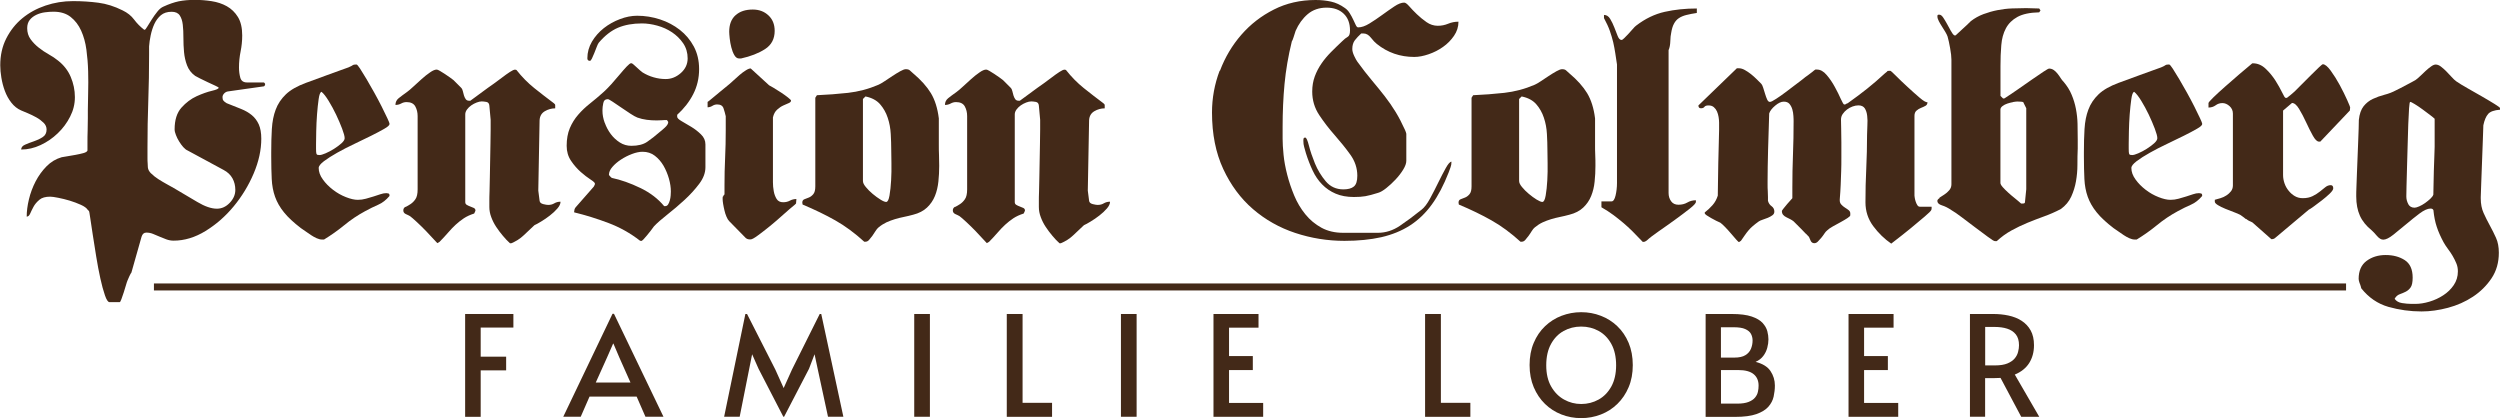 <svg xmlns="http://www.w3.org/2000/svg" id="Ebene_2" data-name="Ebene 2" viewBox="0 0 403.59 67.5"><defs><style>      .cls-1 {        fill: #432918;      }    </style></defs><g id="Ebene_1-2" data-name="Ebene 1"><g><path class="cls-1" d="M6.33,32.28c-.39.33-.7.69-.92,1.1-.22.41-.4.78-.54,1.1-.14.33-.33.49-.56.49,0-.85.12-1.79.36-2.79.24-1.01.6-1.97,1.08-2.9.48-.92,1.07-1.73,1.77-2.44s1.51-1.19,2.44-1.46c.17-.03.47-.08.9-.15.43-.07.87-.15,1.33-.23.46-.08.88-.18,1.26-.28.38-.1.6-.24.67-.41v-1.28c0-.62,0-1.27.03-1.97.02-.7.03-1.36.03-1.97v-1.28c0-.79.02-1.73.05-2.85.03-1.11.03-2.26,0-3.44-.03-1.18-.13-2.34-.28-3.49-.15-1.14-.44-2.17-.85-3.08-.41-.91-.97-1.64-1.69-2.21s-1.64-.85-2.77-.85c-.44,0-.91.03-1.41.1-.5.07-.96.21-1.38.41-.43.21-.78.48-1.05.82-.27.34-.41.79-.41,1.33,0,.68.18,1.27.54,1.77.36.5.79.95,1.31,1.36s1.06.78,1.64,1.1c.58.33,1.08.66,1.49,1,.92.72,1.61,1.6,2.05,2.64.44,1.04.67,2.13.67,3.26s-.26,2.15-.77,3.15c-.51,1.01-1.18,1.91-2,2.69-.82.79-1.74,1.42-2.77,1.9-1.03.48-2.07.72-3.13.72,0-.34.21-.61.64-.79.43-.19.9-.37,1.41-.54.51-.17.98-.39,1.41-.67.43-.27.64-.68.64-1.23,0-.41-.16-.78-.49-1.1-.33-.32-.72-.62-1.18-.87s-.92-.48-1.38-.67c-.46-.19-.81-.33-1.05-.44-.62-.27-1.15-.69-1.59-1.26-.44-.56-.79-1.2-1.05-1.9-.26-.7-.44-1.41-.56-2.13-.12-.72-.18-1.38-.18-2,0-1.61.32-3.05.97-4.33.65-1.28,1.51-2.37,2.59-3.26,1.08-.89,2.32-1.57,3.74-2.05,1.42-.48,2.9-.72,4.44-.72,1.44,0,2.8.09,4.1.26,1.3.17,2.6.58,3.9,1.23.79.38,1.41.87,1.87,1.49s1,1.16,1.62,1.64h.1c.07,0,.21-.17.41-.51.21-.34.44-.73.72-1.15.27-.43.57-.85.9-1.26.32-.41.66-.68,1-.82.89-.41,1.71-.69,2.46-.85.75-.15,1.62-.23,2.61-.23.89,0,1.79.07,2.69.21.91.14,1.73.41,2.46.82.73.41,1.33.99,1.79,1.74.46.75.69,1.74.69,2.97,0,.89-.09,1.75-.26,2.59-.17.84-.26,1.7-.26,2.59,0,.58.07,1.13.21,1.64.14.51.5.77,1.08.77h2.72s.07.03.1.08c.03.05.07.09.1.13v.21s-.07.08-.1.13c-.03.05-.07.08-.1.08l-5.79.82c-.24.03-.44.15-.62.33-.17.19-.26.38-.26.59,0,.24.04.42.13.54.08.12.26.27.54.44.85.34,1.62.65,2.31.92.68.27,1.26.61,1.74,1,.48.39.85.89,1.13,1.49.27.6.41,1.38.41,2.33,0,1.81-.41,3.68-1.23,5.61-.82,1.93-1.9,3.7-3.23,5.31-1.33,1.61-2.85,2.93-4.54,3.97-1.69,1.04-3.41,1.56-5.15,1.56-.41,0-.8-.07-1.18-.21-.38-.14-.74-.28-1.1-.44s-.71-.3-1.05-.44c-.34-.14-.7-.21-1.08-.21s-.63.22-.77.67l-1.64,5.79c-.07.07-.18.26-.33.59-.15.32-.25.54-.28.64-.07.14-.15.39-.26.77-.1.38-.22.77-.36,1.18-.14.41-.27.78-.38,1.1-.12.32-.21.49-.28.49h-1.64c-.24,0-.49-.37-.74-1.1-.26-.74-.5-1.64-.74-2.72-.24-1.08-.46-2.26-.67-3.54-.21-1.28-.39-2.46-.56-3.54-.17-1.08-.31-1.98-.41-2.72-.1-.73-.17-1.1-.21-1.1l-.21-.21c-.17-.27-.54-.54-1.1-.79s-1.16-.48-1.79-.67c-.63-.19-1.25-.34-1.85-.46-.6-.12-1.03-.18-1.31-.18-.75,0-1.33.16-1.72.49ZM24.43,28.02c.32.33.7.62,1.13.9.43.27.87.54,1.33.79.46.26.85.47,1.15.64,1.33.79,2.61,1.54,3.82,2.26,1.21.72,2.26,1.08,3.15,1.08.79,0,1.48-.32,2.08-.95.6-.63.9-1.32.9-2.08,0-.68-.15-1.31-.46-1.87s-.79-1.02-1.44-1.36l-5.79-3.13c-.24-.1-.48-.29-.72-.56-.24-.27-.46-.58-.67-.92-.21-.34-.38-.68-.51-1.03-.14-.34-.21-.65-.21-.92,0-1.5.37-2.67,1.1-3.49.73-.82,1.56-1.44,2.46-1.85.91-.41,1.73-.7,2.46-.87.73-.17,1.1-.34,1.1-.51,0-.03-.18-.14-.54-.31-.36-.17-.76-.36-1.21-.56-.44-.21-.87-.41-1.28-.62-.41-.21-.67-.34-.77-.41-.62-.44-1.05-1.01-1.31-1.69-.26-.68-.42-1.4-.49-2.15-.07-.75-.1-1.52-.1-2.31s-.03-1.49-.1-2.1c-.07-.62-.23-1.12-.49-1.51-.26-.39-.69-.59-1.31-.59-.72,0-1.3.19-1.74.56-.44.38-.79.85-1.05,1.41-.26.56-.45,1.17-.59,1.82-.14.65-.22,1.25-.26,1.79v1.28c0,2.56-.04,5.08-.13,7.54-.09,2.46-.13,4.96-.13,7.49v1.64c0,.34,0,.67.03.97.02.31.03.51.03.62.03.34.21.68.54,1Z"></path><path class="cls-1" d="M43.89,20.79c.07-1.15.27-2.18.62-3.1.34-.92.89-1.74,1.64-2.46.75-.72,1.83-1.33,3.23-1.85.17-.07.59-.22,1.26-.46.67-.24,1.38-.5,2.15-.79.77-.29,1.5-.56,2.18-.79.68-.24,1.11-.39,1.28-.46.24-.1.4-.18.49-.23.08-.05.15-.09.21-.13.05-.03.11-.06.18-.08.07-.02.21-.03.41-.03.1,0,.3.22.59.67.29.44.63,1,1.03,1.67.39.67.81,1.4,1.26,2.2.44.8.85,1.56,1.21,2.28.36.72.66,1.33.9,1.85.24.51.36.82.36.92,0,.21-.28.47-.85.79-.56.33-1.27.7-2.13,1.13-.85.43-1.77.87-2.74,1.33-.97.46-1.89.93-2.74,1.41-.85.48-1.56.93-2.13,1.36-.56.43-.85.79-.85,1.1,0,.62.22,1.23.67,1.85.44.62.99,1.17,1.64,1.67.65.5,1.34.89,2.08,1.18.73.29,1.38.44,1.92.44.44,0,.88-.06,1.31-.18.43-.12.84-.24,1.23-.36.39-.12.76-.24,1.1-.36.34-.12.67-.18.97-.18.1,0,.21.02.33.05.12.03.18.14.18.31v.1c-.55.65-1.15,1.12-1.82,1.41-.67.29-1.38.64-2.13,1.05-1.2.65-2.32,1.4-3.36,2.26-1.04.85-2.13,1.62-3.26,2.31h-.31c-.27,0-.56-.07-.87-.21-.31-.14-.62-.31-.92-.51s-.61-.41-.9-.62c-.29-.21-.54-.38-.74-.51-1.16-.89-2.07-1.73-2.72-2.54-.65-.8-1.13-1.64-1.44-2.51-.31-.87-.49-1.83-.54-2.87-.05-1.04-.08-2.25-.08-3.62v-.72c0-1.37.03-2.62.1-3.77ZM51.28,25c.1.02.21.03.31.03.21,0,.53-.09.97-.28.44-.19.9-.43,1.36-.72.46-.29.86-.59,1.21-.9.34-.31.51-.58.51-.82,0-.31-.14-.82-.41-1.54-.27-.72-.6-1.47-.97-2.26-.38-.79-.78-1.53-1.21-2.23-.43-.7-.81-1.19-1.15-1.46-.21.07-.36.46-.46,1.18s-.19,1.54-.26,2.46c-.07.92-.11,1.84-.13,2.74-.02.91-.03,1.58-.03,2.03v.77c0,.41.02.67.05.77.03.14.1.21.21.23Z"></path><path class="cls-1" d="M65.48,33.41c.24-.12.5-.27.79-.46.29-.19.56-.45.79-.79.24-.34.36-.87.36-1.59v-11.84c0-.58-.13-1.1-.38-1.56-.26-.46-.73-.69-1.41-.69-.31,0-.6.08-.87.23-.27.15-.58.23-.92.23,0-.44.17-.8.51-1.08.34-.27.8-.62,1.38-1.03.24-.17.57-.45,1-.85.43-.39.87-.79,1.33-1.21s.91-.77,1.36-1.08c.44-.31.8-.46,1.08-.46.1,0,.27.07.51.21.24.14.5.3.79.49.29.19.56.38.82.56.26.19.45.33.59.44l1.23,1.23c.14.14.23.33.28.56.05.24.11.47.18.69.07.22.16.42.28.59.12.17.3.26.54.26h.21c.1-.07.29-.21.56-.41.27-.21.56-.42.87-.64.31-.22.6-.44.87-.64.27-.21.46-.34.56-.41.21-.14.52-.36.95-.67.43-.31.86-.63,1.31-.97.44-.34.86-.64,1.26-.9.39-.26.67-.38.85-.38.03,0,.1.02.21.05.89,1.13,1.85,2.1,2.87,2.92,1.03.82,2.08,1.64,3.18,2.46.14.1.21.21.21.31v.51c-.58,0-1.14.15-1.67.46-.53.31-.81.79-.85,1.44l-.21,11.38.21,1.64c.03.27.23.45.59.54.36.09.62.13.79.13.38,0,.71-.08,1-.26.29-.17.62-.26,1-.26,0,.34-.17.71-.51,1.1-.34.39-.74.77-1.21,1.13-.46.36-.93.68-1.41.97-.48.29-.84.49-1.08.59-.58.55-1.16,1.09-1.74,1.64-.58.55-1.25.97-2,1.28h-.21c-.38-.34-.76-.74-1.15-1.21-.39-.46-.75-.94-1.08-1.44-.33-.5-.59-1.02-.79-1.56-.21-.55-.31-1.09-.31-1.64v-1.03c0-.31,0-.8.03-1.49.02-.68.03-1.45.05-2.31.02-.85.03-1.76.05-2.72.02-.96.03-1.86.05-2.72.02-.85.03-1.61.03-2.26v-1.54l-.21-2.31c-.03-.34-.2-.54-.49-.59-.29-.05-.54-.08-.74-.08-.24,0-.51.06-.82.18-.31.12-.6.27-.87.46-.27.19-.5.41-.69.67-.19.26-.28.52-.28.79v14.15c0,.21.08.36.26.46.17.1.36.19.56.26.21.07.39.15.56.23.17.09.26.21.26.38v.1s-.07.1-.1.21c-.03.1-.07.17-.1.21-.65.21-1.2.46-1.67.77-.46.31-.9.65-1.31,1.03-.41.38-.82.8-1.23,1.28-.41.48-.87.97-1.38,1.49l-.36.21c-.72-.79-1.33-1.44-1.82-1.95-.5-.51-.99-1-1.49-1.46-.5-.46-.86-.78-1.1-.95-.17-.1-.39-.21-.67-.33-.27-.12-.41-.32-.41-.59s.12-.47.36-.59Z"></path><path class="cls-1" d="M92.71,34.1c0-.24.07-.44.21-.62l2.92-3.33s.07-.09.1-.18c.03-.08.07-.16.1-.23v-.1c0-.14-.24-.36-.72-.67-.48-.31-1-.71-1.56-1.2-.56-.5-1.09-1.09-1.56-1.79-.48-.7-.72-1.51-.72-2.44,0-1.09.17-2.04.51-2.85.34-.8.79-1.53,1.36-2.18.56-.65,1.21-1.26,1.92-1.82s1.45-1.19,2.21-1.87c.34-.31.74-.72,1.21-1.23.46-.51.91-1.03,1.33-1.54.43-.51.81-.95,1.15-1.31.34-.36.58-.54.72-.54.1,0,.23.07.38.21.15.14.32.29.51.46.19.17.37.33.54.49.17.15.31.27.41.33.55.34,1.15.61,1.79.79.65.19,1.3.28,1.95.28.89,0,1.7-.32,2.44-.97.73-.65,1.1-1.44,1.1-2.36s-.24-1.73-.72-2.44c-.48-.7-1.08-1.29-1.79-1.77-.72-.48-1.51-.84-2.38-1.08-.87-.24-1.7-.36-2.49-.36-1.47,0-2.75.23-3.85.69-1.09.46-2.14,1.27-3.13,2.44-.1.14-.21.37-.33.69-.12.33-.25.65-.38.97-.14.33-.27.62-.38.87-.12.26-.23.38-.33.38-.27,0-.41-.14-.41-.41,0-.96.25-1.85.74-2.69.5-.84,1.14-1.56,1.92-2.18.79-.62,1.66-1.1,2.61-1.46s1.88-.54,2.77-.54c1.26,0,2.5.2,3.69.59,1.2.39,2.26.96,3.2,1.69.94.74,1.69,1.63,2.26,2.69.56,1.06.85,2.27.85,3.64,0,1.47-.32,2.82-.95,4.05-.63,1.23-1.5,2.34-2.59,3.33v.31c0,.21.24.44.72.72.48.27,1,.58,1.56.92.56.34,1.08.74,1.56,1.21.48.46.72,1,.72,1.62v3.69c0,.89-.33,1.78-1,2.67-.67.89-1.45,1.75-2.36,2.59-.91.84-1.83,1.62-2.77,2.36-.94.74-1.67,1.38-2.18,1.92-.14.21-.31.44-.51.69l-.62.77c-.21.26-.39.47-.56.64s-.29.26-.36.26c-.03,0-.1-.02-.21-.05-1.54-1.2-3.23-2.15-5.08-2.85-1.85-.7-3.69-1.27-5.54-1.72v-.21ZM97.63,19.82c.24.67.56,1.27.97,1.82s.9,1,1.46,1.36,1.19.54,1.87.54c1.06,0,1.91-.21,2.54-.64.63-.43,1.34-.98,2.13-1.67.1-.07.34-.27.72-.62.38-.34.56-.65.56-.92l-.21-.31c-.27,0-.55,0-.82.03-.27.02-.55.03-.82.03-.55,0-1.09-.03-1.62-.1-.53-.07-1.03-.19-1.51-.36-.27-.1-.66-.32-1.15-.64-.5-.32-.99-.66-1.49-1-.5-.34-.95-.65-1.36-.92-.41-.27-.67-.41-.77-.41-.41,0-.66.21-.74.64-.09.43-.13.79-.13,1.1v.15c0,.62.12,1.26.36,1.92ZM103.35,30.33c1.59.77,2.88,1.75,3.87,2.95h.15c.21,0,.37-.09.49-.28.12-.19.21-.41.28-.67.07-.26.11-.51.13-.77.02-.26.03-.47.03-.64,0-.65-.1-1.34-.31-2.08-.21-.73-.5-1.43-.87-2.08-.38-.65-.85-1.19-1.41-1.62-.56-.43-1.22-.64-1.97-.64-.51,0-1.09.12-1.72.36-.63.24-1.22.54-1.77.9-.55.36-1.01.75-1.38,1.18-.38.43-.56.85-.56,1.26-.03,0,0,.07.13.21.12.14.23.24.33.31,1.47.31,3,.85,4.59,1.62Z"></path><path class="cls-1" d="M116.73,31.74c.02-.1.09-.22.23-.36v-1.49c0-1.47.03-2.94.1-4.41.07-1.47.1-2.96.1-4.46v-2.26c-.1-.44-.22-.87-.36-1.28-.14-.41-.48-.62-1.03-.62-.27,0-.53.08-.77.23-.24.15-.5.23-.77.23v-.87c.07-.03.3-.21.69-.54.39-.32.88-.73,1.46-1.21.58-.48,1.04-.85,1.38-1.13.17-.14.4-.34.69-.62.29-.27.61-.56.95-.85.34-.29.67-.54,1-.74.32-.21.59-.31.79-.31l2.97,2.72c.14.07.39.21.77.44.38.22.77.47,1.18.74.41.27.78.54,1.1.79.32.26.49.42.49.49,0,.17-.12.31-.36.41-.24.1-.53.23-.87.38-.34.15-.68.38-1,.67-.33.29-.56.71-.69,1.26v10.46c0,.48.04.96.13,1.44.08.48.24.9.46,1.26.22.36.57.54,1.05.54.41,0,.78-.08,1.1-.26.32-.17.67-.26,1.05-.26,0,.07,0,.19-.03.36-.02.17-.03.29-.03.36l-.21.21c-.51.41-1.13.94-1.85,1.59-.72.65-1.44,1.27-2.15,1.85-.72.58-1.37,1.09-1.95,1.51-.58.43-.97.64-1.18.64-.14,0-.27,0-.38-.03-.12-.02-.25-.08-.38-.18l-2.67-2.72c-.17-.17-.33-.42-.46-.74-.14-.32-.25-.67-.33-1.03-.09-.36-.15-.7-.21-1.03-.05-.32-.08-.59-.08-.79,0-.17,0-.31.03-.41ZM118.75,2.46c.68-.62,1.61-.92,2.77-.92,1.03,0,1.87.32,2.54.95.67.63,1,1.46,1,2.49,0,1.3-.52,2.28-1.56,2.95-1.04.67-2.33,1.17-3.87,1.51h-.31c-.31,0-.56-.18-.77-.54s-.37-.78-.49-1.26c-.12-.48-.21-.96-.26-1.44-.05-.48-.08-.84-.08-1.08,0-1.16.34-2.05,1.03-2.67Z"></path><path class="cls-1" d="M129.52,32.71c0-.27.11-.45.33-.54.22-.08.46-.18.72-.28s.5-.28.72-.54c.22-.26.33-.67.33-1.26v-14.31l.26-.41c1.67-.07,3.35-.2,5.02-.38,1.67-.19,3.32-.62,4.92-1.31.24-.1.56-.29.97-.56.41-.27.84-.56,1.28-.85.44-.29.86-.55,1.26-.77.39-.22.69-.33.9-.33.31,0,.53.07.67.21.14.14.31.29.51.46,1.26,1.06,2.22,2.13,2.87,3.2.65,1.08,1.08,2.44,1.28,4.08v4.31c0,.51,0,1.05.03,1.62.02.56.03,1.14.03,1.72,0,.85-.04,1.7-.13,2.54-.09.84-.27,1.62-.56,2.33-.29.72-.72,1.34-1.28,1.87-.56.53-1.31.92-2.23,1.15-.51.14-1.02.26-1.51.36-.5.1-.97.22-1.44.36-.46.14-.91.31-1.36.51-.44.21-.87.48-1.28.82-.17.14-.33.33-.49.59s-.33.51-.51.77c-.19.26-.37.48-.54.67-.17.19-.36.28-.56.28h-.21c-1.54-1.4-3.09-2.55-4.67-3.44-1.57-.89-3.33-1.74-5.28-2.56,0-.03-.02-.14-.05-.31ZM139.32,29.28c0,.24.15.55.46.92.31.38.67.74,1.1,1.1.43.36.85.67,1.26.92.41.26.72.38.92.38.24,0,.42-.35.54-1.05.12-.7.21-1.51.26-2.44.05-.92.07-1.85.05-2.79-.02-.94-.03-1.65-.03-2.13,0-.79-.03-1.64-.08-2.56-.05-.92-.21-1.79-.49-2.62-.27-.82-.68-1.55-1.23-2.18-.55-.63-1.33-1.05-2.36-1.26l-.41.41v13.28Z"></path><path class="cls-1" d="M154.19,33.41c.24-.12.5-.27.79-.46.29-.19.56-.45.79-.79.24-.34.36-.87.36-1.59v-11.84c0-.58-.13-1.1-.38-1.56-.26-.46-.73-.69-1.41-.69-.31,0-.6.08-.87.23-.27.15-.58.23-.92.23,0-.44.17-.8.51-1.08.34-.27.8-.62,1.38-1.03.24-.17.57-.45,1-.85.43-.39.87-.79,1.33-1.21s.91-.77,1.36-1.08c.44-.31.8-.46,1.08-.46.1,0,.27.07.51.21.24.14.5.3.79.49.29.19.56.38.82.56.26.19.45.33.59.44l1.23,1.23c.14.14.23.33.28.56.05.24.11.47.18.69.07.22.16.42.28.59.12.17.3.26.54.26h.21c.1-.07.29-.21.56-.41.27-.21.56-.42.87-.64.31-.22.6-.44.87-.64.27-.21.46-.34.56-.41.21-.14.52-.36.95-.67.43-.31.86-.63,1.31-.97.44-.34.86-.64,1.26-.9.39-.26.67-.38.85-.38.03,0,.1.02.21.05.89,1.13,1.85,2.1,2.87,2.92,1.03.82,2.08,1.64,3.18,2.46.14.1.21.21.21.31v.51c-.58,0-1.14.15-1.67.46-.53.31-.81.79-.85,1.44l-.21,11.38.21,1.64c.03.27.23.45.59.54.36.09.62.13.79.13.38,0,.71-.08,1-.26.29-.17.62-.26,1-.26,0,.34-.17.71-.51,1.1-.34.39-.74.77-1.21,1.13-.46.36-.93.68-1.41.97-.48.29-.84.49-1.08.59-.58.55-1.16,1.09-1.74,1.64-.58.55-1.25.97-2,1.28h-.21c-.38-.34-.76-.74-1.15-1.21-.39-.46-.75-.94-1.08-1.44-.33-.5-.59-1.02-.79-1.56-.21-.55-.31-1.09-.31-1.64v-1.03c0-.31,0-.8.03-1.49.02-.68.03-1.45.05-2.31.02-.85.03-1.76.05-2.72.02-.96.03-1.86.05-2.72.02-.85.03-1.61.03-2.26v-1.54l-.21-2.31c-.03-.34-.2-.54-.49-.59-.29-.05-.54-.08-.74-.08-.24,0-.51.06-.82.18-.31.12-.6.27-.87.46-.27.19-.5.41-.69.67-.19.26-.28.52-.28.79v14.15c0,.21.08.36.26.46.17.1.36.19.56.26.21.07.39.15.56.23.17.09.26.21.26.38v.1s-.07.1-.1.21c-.03.1-.07.17-.1.21-.65.21-1.2.46-1.67.77-.46.31-.9.65-1.31,1.03-.41.38-.82.8-1.23,1.28-.41.48-.87.97-1.38,1.49l-.36.21c-.72-.79-1.33-1.44-1.82-1.95-.5-.51-.99-1-1.49-1.46-.5-.46-.86-.78-1.1-.95-.17-.1-.39-.21-.67-.33-.27-.12-.41-.32-.41-.59s.12-.47.36-.59Z"></path><path class="cls-1" d="M196.95,11.41c.82-2.17,1.97-4.1,3.44-5.79,1.47-1.69,3.22-3.05,5.26-4.08,2.03-1.03,4.28-1.54,6.74-1.54.89,0,1.72.09,2.49.26.77.17,1.51.51,2.23,1.03.31.21.57.49.79.85.22.36.41.7.56,1.03.15.33.29.62.41.87.12.26.25.38.38.38.55,0,1.15-.21,1.82-.62s1.35-.87,2.05-1.38c.7-.51,1.36-.97,1.97-1.38s1.15-.62,1.59-.62c.21,0,.48.2.82.59.34.39.75.82,1.23,1.28.48.46,1,.89,1.56,1.28.56.39,1.17.59,1.82.59.58,0,1.14-.11,1.67-.33.53-.22,1.08-.33,1.67-.33,0,.82-.24,1.58-.72,2.28-.48.7-1.07,1.3-1.77,1.79-.7.5-1.47.89-2.31,1.18-.84.29-1.62.44-2.33.44-2.29,0-4.31-.7-6.05-2.1-.27-.21-.59-.54-.95-1s-.76-.69-1.21-.69h-.36c-.41.38-.75.74-1.03,1.1-.27.36-.41.83-.41,1.41,0,.31.1.68.31,1.13.21.44.38.75.51.92.82,1.13,1.6,2.13,2.33,3,.73.87,1.43,1.73,2.08,2.56.65.84,1.24,1.69,1.77,2.56.53.87,1.03,1.84,1.51,2.9.03.07.08.18.13.33s.08.25.08.28v4.36c0,.41-.17.89-.51,1.44-.34.55-.75,1.08-1.23,1.59-.48.51-.97.97-1.49,1.38-.51.41-.96.67-1.33.77-.85.27-1.54.45-2.05.54-.51.09-1.13.13-1.85.13-1.13,0-2.11-.18-2.95-.54-.84-.36-1.56-.85-2.18-1.49-.62-.63-1.13-1.38-1.54-2.26-.41-.87-.77-1.8-1.08-2.79-.1-.38-.2-.71-.28-1-.09-.29-.13-.62-.13-1,0-.1,0-.21.03-.33.02-.12.11-.18.28-.18s.37.44.59,1.31c.22.87.55,1.83.97,2.87.43,1.04,1.01,2,1.74,2.87.73.87,1.68,1.31,2.85,1.31.75,0,1.32-.15,1.69-.46.38-.31.56-.89.56-1.74,0-1.23-.38-2.37-1.13-3.41-.75-1.04-1.59-2.08-2.51-3.13-.92-1.04-1.76-2.13-2.51-3.26-.75-1.13-1.13-2.39-1.13-3.79,0-.89.14-1.7.41-2.44.27-.73.63-1.43,1.08-2.08.44-.65.96-1.26,1.54-1.85s1.18-1.16,1.79-1.74c.34-.34.64-.58.9-.72.26-.14.38-.48.38-1.03,0-1.16-.34-2.07-1.03-2.72-.68-.65-1.61-.97-2.77-.97s-2.21.35-3.03,1.05c-.82.7-1.47,1.6-1.95,2.69-.1.31-.21.65-.33,1.03-.12.38-.21.6-.28.67-.58,2.36-.97,4.65-1.18,6.87-.21,2.22-.31,4.55-.31,6.97v1.9c0,.68.05,1.54.15,2.56.1,1.03.3,2.1.59,3.23.29,1.13.67,2.25,1.13,3.36s1.06,2.12,1.79,3.02c.73.91,1.61,1.63,2.61,2.18,1.01.55,2.18.82,3.51.82h5.59c1.26,0,2.45-.38,3.56-1.13,1.11-.75,2.28-1.62,3.51-2.61.44-.34.9-.94,1.36-1.79.46-.85.91-1.72,1.33-2.59.43-.87.83-1.65,1.21-2.33.38-.68.68-1.03.92-1.03,0,.34-.05.64-.15.9s-.21.54-.31.85c-.79,2.02-1.68,3.73-2.69,5.13-1.01,1.4-2.19,2.54-3.54,3.41-1.35.87-2.9,1.5-4.64,1.9-1.74.39-3.73.59-5.95.59-2.74,0-5.38-.43-7.95-1.28-2.56-.85-4.84-2.14-6.82-3.85-1.98-1.71-3.58-3.86-4.79-6.46-1.21-2.6-1.82-5.64-1.82-9.13,0-2.32.41-4.57,1.23-6.74Z"></path><path class="cls-1" d="M235.46,32.71c0-.27.11-.45.33-.54.22-.08.46-.18.72-.28.26-.1.5-.28.72-.54.22-.26.33-.67.33-1.26v-14.31l.26-.41c1.67-.07,3.35-.2,5.02-.38,1.67-.19,3.32-.62,4.92-1.31.24-.1.56-.29.97-.56.41-.27.84-.56,1.28-.85.44-.29.86-.55,1.26-.77.39-.22.69-.33.9-.33.31,0,.53.07.67.21.14.14.31.29.51.46,1.26,1.06,2.22,2.13,2.87,3.2.65,1.08,1.08,2.44,1.28,4.08v4.31c0,.51,0,1.05.03,1.62s.03,1.14.03,1.72c0,.85-.04,1.7-.13,2.54-.08.84-.27,1.62-.56,2.33-.29.72-.72,1.34-1.28,1.87-.56.53-1.31.92-2.23,1.15-.51.14-1.02.26-1.51.36-.5.1-.97.22-1.44.36-.46.14-.92.31-1.36.51-.45.21-.87.48-1.28.82-.17.14-.33.33-.49.59-.15.26-.33.51-.51.77-.19.26-.37.48-.54.67-.17.19-.36.28-.56.28h-.21c-1.54-1.4-3.09-2.55-4.67-3.44-1.57-.89-3.33-1.74-5.28-2.56,0-.03-.02-.14-.05-.31ZM245.25,29.28c0,.24.15.55.46.92.31.38.67.74,1.1,1.1.43.36.85.67,1.26.92s.72.38.92.38c.24,0,.42-.35.54-1.05.12-.7.21-1.51.26-2.44.05-.92.07-1.85.05-2.79-.02-.94-.03-1.65-.03-2.13,0-.79-.03-1.64-.08-2.56-.05-.92-.21-1.79-.49-2.62-.27-.82-.68-1.55-1.23-2.18-.55-.63-1.33-1.05-2.36-1.26l-.41.41v13.28Z"></path><path class="cls-1" d="M258.53,32.51h1.64c.27,0,.49-.32.64-.95.15-.63.23-1.31.23-2.03V10.41c-.1-.65-.2-1.26-.28-1.85-.09-.58-.2-1.16-.33-1.74-.14-.58-.32-1.19-.54-1.82-.22-.63-.54-1.32-.95-2.08v-.51c.41,0,.74.21,1,.64.26.43.48.89.67,1.38.19.5.37.96.54,1.38.17.43.38.64.62.64.1,0,.26-.1.46-.31.21-.21.43-.44.67-.69.24-.26.47-.51.69-.77.22-.26.4-.44.54-.54,1.47-1.13,3.01-1.87,4.62-2.23,1.61-.36,3.33-.54,5.18-.54v.72c-.65.1-1.21.21-1.69.33-.48.12-.88.29-1.21.51-.33.22-.59.52-.79.9-.21.38-.36.89-.46,1.54-.07.27-.11.7-.13,1.28-.02.58-.11,1.06-.28,1.44v23.07c0,.51.14.96.41,1.33.27.38.67.56,1.18.56.55,0,1.03-.12,1.44-.36.41-.24.87-.36,1.38-.36v.26c0,.21-.33.57-1,1.1-.67.53-1.44,1.11-2.31,1.74-.87.63-1.75,1.26-2.64,1.87-.89.62-1.56,1.13-2,1.54-.04.03-.1.08-.21.13s-.17.08-.21.08h-.21c-.58-.62-1.13-1.18-1.64-1.69-.51-.51-1.03-.98-1.54-1.41-.51-.43-1.04-.85-1.59-1.26-.55-.41-1.18-.82-1.9-1.23v-.97Z"></path><path class="cls-1" d="M291.53,37.74c-.22-.24-.47-.5-.74-.77-.27-.27-.52-.52-.74-.74-.22-.22-.38-.38-.49-.49-.17-.14-.36-.26-.56-.36l-.62-.31c-.21-.1-.38-.23-.51-.38-.14-.15-.21-.37-.21-.64,0-.03.09-.17.28-.41.19-.24.38-.48.59-.72.21-.24.48-.55.82-.92v-1.74c0-1.78.03-3.55.1-5.31.07-1.76.1-3.53.1-5.31,0-.24,0-.55-.03-.92-.02-.38-.08-.73-.18-1.08-.1-.34-.26-.63-.46-.87-.21-.24-.51-.36-.92-.36s-.87.21-1.38.64c-.51.43-.84.85-.97,1.26-.07,1.88-.13,3.83-.18,5.85-.05,2.02-.08,3.71-.08,5.08v.62c0,.31,0,.63.03.97.02.34.03.67.03.97v.62c.1.38.3.67.59.87.29.21.44.5.44.87,0,.24-.1.44-.31.59s-.45.29-.74.41c-.29.12-.57.22-.85.31-.27.09-.48.18-.62.28-.38.27-.69.52-.95.74-.26.22-.49.45-.69.69-.21.24-.4.5-.59.77-.19.27-.4.58-.64.92l-.31.21c-.07,0-.22-.14-.46-.41-.24-.27-.51-.59-.82-.95-.31-.36-.62-.71-.95-1.05-.33-.34-.59-.58-.79-.72-.17-.07-.39-.17-.67-.31-.27-.14-.55-.28-.82-.44-.27-.15-.51-.3-.72-.44-.21-.14-.31-.26-.31-.36v-.1c.44-.34.86-.73,1.26-1.18.39-.44.67-.96.85-1.54,0-.41,0-1.11.03-2.1.02-.99.03-2.05.05-3.18.02-1.13.04-2.19.08-3.18.03-.99.05-1.69.05-2.1v-1.23c0-.27-.03-.57-.08-.9-.05-.32-.14-.62-.26-.9-.12-.27-.29-.5-.51-.69-.22-.19-.5-.28-.85-.28s-.56.08-.67.23-.29.23-.56.23-.41-.15-.41-.46l6.21-6h.31c.31,0,.63.09.97.28.34.19.67.41,1,.67.32.26.63.53.92.82.29.29.54.54.74.74.1.1.21.32.31.64.1.33.21.66.31,1,.1.34.21.64.33.9.12.26.26.38.44.38s.5-.16,1-.49c.5-.32,1.01-.68,1.54-1.08.53-.39,1.03-.77,1.49-1.13.46-.36.74-.57.85-.64.1-.07.26-.2.49-.38.22-.19.47-.38.74-.56.27-.19.52-.38.74-.56.22-.19.38-.32.49-.38h.26c.55,0,1.07.29,1.56.87.5.58.94,1.23,1.33,1.95.39.72.72,1.37.97,1.95.26.58.44.87.54.87h.15s.1-.08.21-.13.17-.08.21-.08c1.2-.85,2.25-1.64,3.15-2.36.91-.72,1.85-1.54,2.85-2.46.27-.21.41-.32.41-.36s.15-.05.46-.05c.07,0,.38.27.92.82.55.55,1.16,1.14,1.85,1.77.68.63,1.33,1.21,1.95,1.74.62.53,1.04.78,1.28.74,0,.27-.11.47-.33.59-.22.12-.46.23-.72.33-.26.1-.5.25-.72.44-.22.19-.33.47-.33.85v12.87c0,.07.02.2.05.38.03.19.08.38.15.59.07.21.15.39.26.56.1.17.24.26.41.26h1.9v.21c0,.14-.02.24-.05.31-.04.14-.39.5-1.08,1.08-.68.58-1.42,1.2-2.21,1.85-.79.65-1.85,1.49-3.18,2.51-1.09-.75-2.06-1.69-2.9-2.82-.84-1.13-1.26-2.41-1.26-3.85,0-1.85.04-3.67.13-5.46.08-1.79.13-3.61.13-5.46,0-.44.02-.94.05-1.49.03-.55.03-1.06-.03-1.54-.05-.48-.18-.88-.38-1.21-.21-.32-.55-.49-1.03-.49-.31,0-.62.06-.95.18-.33.12-.62.28-.9.49-.27.21-.5.44-.69.72-.19.27-.28.58-.28.92,0,.27,0,.75.03,1.44.02.68.03,1.42.03,2.21v2.46c0,.75,0,1.5-.03,2.23-.02.74-.04,1.47-.08,2.2-.03.74-.08,1.51-.15,2.33v.15c0,.27.08.5.26.69.17.19.37.35.59.49.22.14.42.27.59.41.17.14.26.31.26.51v.31c0,.1-.15.26-.46.46s-.67.42-1.08.64c-.41.22-.83.45-1.26.69-.43.24-.74.46-.95.67-.14.1-.28.27-.44.51-.15.24-.33.47-.51.69-.19.22-.37.42-.54.59-.17.17-.36.26-.56.26-.27,0-.47-.13-.59-.38-.12-.26-.21-.47-.28-.64-.1-.1-.27-.27-.49-.51Z"></path><path class="cls-1" d="M313.09,31.92c.24-.15.5-.32.79-.51.29-.19.56-.42.79-.69.24-.27.36-.6.36-.97V9.64c0-.48-.07-1.1-.21-1.87-.14-.77-.27-1.39-.41-1.87-.07-.21-.19-.45-.36-.74-.17-.29-.35-.58-.54-.87-.19-.29-.36-.58-.51-.87-.15-.29-.23-.54-.23-.74v-.1c0-.14.07-.21.21-.21h.1c.21,0,.41.15.62.46s.41.65.62,1.03c.21.38.41.75.62,1.13.21.38.39.62.56.72h.21c.21-.21.56-.53,1.05-.97.5-.44.96-.89,1.41-1.33.62-.48,1.29-.85,2.03-1.13.73-.27,1.49-.49,2.26-.64.77-.15,1.55-.25,2.36-.28.8-.03,1.56-.05,2.28-.05.17,0,.52,0,1.05.03.53.02.88.03,1.05.03l.21.31-.21.31c-1.5.03-2.67.28-3.51.74-.84.46-1.46,1.08-1.87,1.85-.41.77-.66,1.68-.74,2.72-.09,1.04-.13,2.16-.13,3.36v4.82l.41.41h.21c.65-.41,1.38-.9,2.18-1.46.8-.56,1.56-1.09,2.28-1.59.72-.5,1.33-.91,1.85-1.26.51-.34.82-.51.92-.51.27,0,.52.08.74.23s.43.35.62.59c.19.24.36.48.51.72.15.24.3.43.44.56.58.68,1.03,1.39,1.33,2.13.31.74.54,1.5.69,2.28.15.79.24,1.59.26,2.41s.03,1.68.03,2.56v1.44c-.04.82-.05,1.69-.05,2.62s-.08,1.77-.23,2.64c-.15.87-.41,1.7-.77,2.49-.36.79-.92,1.45-1.67,2-.92.48-1.84.88-2.74,1.2-.91.33-1.79.67-2.67,1.03-.87.36-1.73.77-2.56,1.23-.84.46-1.63,1.03-2.38,1.72h-.31c-.14,0-.5-.22-1.1-.67-.6-.44-1.27-.95-2.03-1.51-.75-.56-1.49-1.12-2.21-1.67-.72-.55-1.27-.92-1.64-1.13-.55-.38-1.07-.64-1.56-.79-.5-.15-.74-.4-.74-.74,0-.14.12-.28.36-.44ZM324.96,16.49c-.29.05-.59.13-.9.23s-.57.24-.79.41c-.22.17-.33.36-.33.56v11.84c0,.17.12.39.36.67.24.27.53.56.87.87.34.31.7.62,1.08.92s.72.6,1.03.87h.21c.07,0,.15,0,.26-.03.1-.02.15-.08.15-.18l.21-2.1v-13.08l-.41-.82c0-.14-.13-.21-.38-.23-.26-.02-.47-.03-.64-.03s-.4.03-.69.08Z"></path><path class="cls-1" d="M336.52,20.79c.07-1.15.27-2.18.62-3.1.34-.92.89-1.74,1.64-2.46s1.83-1.33,3.23-1.85c.17-.07.59-.22,1.26-.46.67-.24,1.38-.5,2.15-.79.77-.29,1.5-.56,2.18-.79.68-.24,1.11-.39,1.28-.46.24-.1.4-.18.49-.23.08-.05.15-.09.21-.13.05-.03.11-.06.18-.08.07-.02.21-.03.41-.03.1,0,.3.22.59.67.29.44.63,1,1.03,1.67.39.67.81,1.4,1.26,2.2.44.8.85,1.56,1.21,2.28.36.72.66,1.33.9,1.85.24.51.36.82.36.92,0,.21-.28.47-.85.79-.56.33-1.27.7-2.13,1.13-.85.43-1.77.87-2.74,1.33-.97.46-1.89.93-2.74,1.41-.86.48-1.56.93-2.13,1.36-.56.43-.85.79-.85,1.1,0,.62.22,1.23.67,1.85.44.62.99,1.17,1.64,1.67.65.5,1.34.89,2.08,1.18.73.29,1.38.44,1.92.44.44,0,.88-.06,1.31-.18.43-.12.84-.24,1.23-.36.39-.12.76-.24,1.1-.36.34-.12.67-.18.97-.18.1,0,.21.02.33.05.12.03.18.14.18.31v.1c-.55.65-1.15,1.12-1.82,1.41-.67.29-1.38.64-2.13,1.05-1.2.65-2.32,1.4-3.36,2.26-1.04.85-2.13,1.62-3.26,2.31h-.31c-.27,0-.56-.07-.87-.21-.31-.14-.62-.31-.92-.51s-.61-.41-.9-.62c-.29-.21-.54-.38-.74-.51-1.16-.89-2.07-1.73-2.72-2.54-.65-.8-1.13-1.64-1.44-2.51-.31-.87-.49-1.83-.54-2.87-.05-1.04-.08-2.25-.08-3.62v-.72c0-1.37.03-2.62.1-3.77ZM343.91,25c.1.02.21.03.31.03.21,0,.53-.09.97-.28.44-.19.9-.43,1.36-.72.46-.29.86-.59,1.21-.9.34-.31.51-.58.51-.82,0-.31-.14-.82-.41-1.54-.27-.72-.6-1.47-.97-2.26-.38-.79-.78-1.53-1.21-2.23-.43-.7-.81-1.19-1.15-1.46-.21.07-.36.46-.46,1.18s-.19,1.54-.26,2.46c-.07.92-.11,1.84-.13,2.74-.02.91-.03,1.58-.03,2.03v.77c0,.41.02.67.05.77.03.14.1.21.21.23Z"></path><path class="cls-1" d="M362.59,35.38c-.29-.24-.59-.46-.9-.67-.24-.14-.59-.29-1.05-.46-.46-.17-.92-.35-1.38-.54-.46-.19-.86-.38-1.2-.59-.34-.21-.51-.39-.51-.56v-.31c.27-.07.58-.15.92-.26.34-.1.66-.25.95-.44.29-.19.54-.41.74-.67s.31-.57.31-.95v-11.59c0-.48-.18-.88-.54-1.21-.36-.32-.74-.49-1.15-.49s-.78.12-1.1.36c-.33.24-.71.36-1.15.36v-.72c0-.1.26-.4.77-.9s1.14-1.07,1.87-1.72,1.51-1.32,2.33-2.03c.82-.7,1.52-1.29,2.1-1.77h.1c.75,0,1.44.29,2.05.87.62.58,1.14,1.22,1.59,1.92.44.7.8,1.34,1.08,1.92.27.58.46.87.56.87h.21c.1-.07.32-.24.64-.51.32-.27.52-.44.59-.51l1.21-1.21c.5-.5.98-.98,1.46-1.46.48-.48.9-.89,1.26-1.23.36-.34.57-.51.64-.51.34,0,.77.35,1.28,1.05.51.7,1,1.48,1.46,2.33.46.85.85,1.65,1.18,2.38.33.74.49,1.14.49,1.2s-.02.24-.05.51l-4.77,5.02h-.21c-.31,0-.64-.32-1-.97-.36-.65-.72-1.37-1.08-2.15-.36-.79-.74-1.5-1.13-2.15-.39-.65-.78-.97-1.15-.97l-1.44,1.23v10.41c0,.44.08.89.23,1.33.15.44.38.85.67,1.2.29.36.62.65,1,.87.38.22.8.33,1.28.33.62,0,1.14-.11,1.59-.33.44-.22.83-.46,1.15-.72.32-.26.62-.5.9-.72.27-.22.56-.33.87-.33.27,0,.41.17.41.51,0,.21-.19.49-.56.85-.38.36-.79.72-1.26,1.08-.46.36-.91.69-1.33,1-.43.31-.69.48-.79.51l-5.43,4.56c-.14.14-.34.21-.62.21l-3.08-2.72c-.38-.14-.71-.32-1-.56Z"></path><path class="cls-1" d="M380.95,45.79c-.12-.34-.18-.6-.18-.77,0-1.3.43-2.27,1.28-2.9.85-.63,1.88-.95,3.08-.95s2.22.27,3.08.82c.85.55,1.28,1.49,1.28,2.82,0,.75-.11,1.28-.33,1.59-.22.31-.49.54-.79.69s-.63.29-.97.41c-.34.12-.62.37-.82.74.27.38.67.61,1.21.69.53.08,1.03.13,1.51.13h.62c.72,0,1.48-.12,2.28-.36.8-.24,1.55-.58,2.23-1.03.68-.44,1.25-.99,1.69-1.64.44-.65.67-1.38.67-2.21,0-.48-.08-.92-.26-1.33-.17-.41-.37-.8-.59-1.18-.22-.38-.47-.74-.74-1.1-.27-.36-.51-.73-.72-1.1-.48-.89-.85-1.72-1.1-2.49-.26-.77-.44-1.67-.54-2.69-.07-.17-.22-.26-.46-.26-.48,0-1.07.27-1.77.79-.7.53-1.42,1.1-2.15,1.72-.74.62-1.44,1.19-2.1,1.72-.67.53-1.21.79-1.62.79-.34,0-.68-.21-1.03-.62s-.62-.7-.82-.87c-.89-.72-1.53-1.51-1.92-2.38-.39-.87-.59-1.9-.59-3.1v-.1c0-.31,0-.78.03-1.41.02-.63.04-1.36.08-2.18s.07-1.67.1-2.54.07-1.72.1-2.54.06-1.55.08-2.18c.02-.63.03-1.1.03-1.41.1-.96.36-1.69.77-2.21.41-.51.91-.91,1.49-1.18.58-.27,1.21-.5,1.87-.67.67-.17,1.29-.41,1.87-.72.17-.07.41-.19.72-.36.31-.17.63-.34.97-.51.34-.17.65-.33.92-.49s.44-.25.51-.28c.21-.14.45-.34.74-.62.29-.27.59-.56.9-.85.31-.29.61-.54.9-.74.29-.21.54-.31.74-.31.27,0,.56.11.85.33.29.22.58.48.87.77.29.29.57.59.85.9s.53.55.77.72c.44.31,1.06.68,1.85,1.13.79.44,1.56.89,2.33,1.33.77.44,1.44.85,2.03,1.21s.87.59.87.69v.21c-.96.07-1.61.3-1.95.69-.34.39-.6,1-.77,1.82,0,.44-.03,1.21-.08,2.31-.05,1.09-.09,2.26-.13,3.49-.03,1.23-.08,2.39-.13,3.49-.05,1.09-.08,1.86-.08,2.31v.21c0,.89.15,1.68.46,2.36.31.68.64,1.35,1,2,.36.65.69,1.32,1,2s.46,1.49.46,2.41c0,1.57-.39,2.95-1.18,4.13s-1.79,2.17-3,2.97c-1.21.8-2.56,1.4-4.03,1.79-1.47.39-2.89.59-4.26.59-1.85,0-3.63-.25-5.36-.74-1.73-.5-3.19-1.5-4.38-3-.03-.17-.11-.43-.23-.77ZM388.77,32.94c.21.39.55.59,1.03.59.17,0,.42-.07.74-.21.32-.14.64-.32.95-.54.31-.22.59-.45.85-.69.26-.24.42-.46.49-.67,0-.27,0-.78.03-1.51.02-.73.03-1.51.05-2.33.02-.82.04-1.59.08-2.31.03-.72.05-1.23.05-1.54v-4.56c-.1-.1-.34-.3-.72-.59-.38-.29-.79-.6-1.23-.92-.44-.32-.86-.61-1.26-.85-.39-.24-.64-.36-.74-.36-.07,0-.13.34-.18,1.03-.05.68-.09,1.55-.13,2.59-.03,1.04-.07,2.18-.1,3.41s-.07,2.41-.1,3.54-.06,2.12-.08,2.97c-.02.85-.03,1.4-.03,1.64v.1c0,.41.1.81.31,1.21Z"></path></g><g><path class="cls-1" d="M75.09,67.28v-16.59h7.79v2.19h-5.28v4.7h4.11v2.21h-4.11v7.5h-2.51Z"></path><path class="cls-1" d="M98.87,50.66h.25l7.99,16.62h-2.91l-1.42-3.25h-7.61l-1.42,3.25h-2.82l7.95-16.62ZM98.98,55.47l-.99,2.26-1.81,4.02h5.6l-1.78-4-.97-2.28h-.05Z"></path><path class="cls-1" d="M126.46,67.28l-4-7.74-1.04-2.35-.47,2.35-1.54,7.74h-2.51l3.43-16.59h.27l4.56,8.96,1.35,3,1.35-3,4.47-8.96h.25l3.57,16.59h-2.48l-1.67-7.74-.5-2.35-.9,2.35-4.02,7.74h-.14Z"></path><path class="cls-1" d="M147.59,67.28v-16.59h2.53v16.59h-2.53Z"></path><path class="cls-1" d="M162.53,67.28v-16.59h2.55v14.34h4.76v2.26h-7.31Z"></path><path class="cls-1" d="M180.96,67.28v-16.59h2.53v16.59h-2.53Z"></path><path class="cls-1" d="M195.9,67.28v-16.59h7.27v2.21h-4.76v4.58h3.84v2.26h-3.84v5.31h5.51v2.24h-8.02Z"></path><path class="cls-1" d="M230.06,67.28v-16.59h2.55v14.34h4.76v2.26h-7.31Z"></path><path class="cls-1" d="M255.26,67.5c-1.13,0-2.19-.2-3.19-.59s-1.89-.96-2.65-1.7-1.37-1.64-1.82-2.7c-.44-1.05-.67-2.24-.67-3.57s.22-2.54.67-3.59c.44-1.05,1.05-1.95,1.83-2.69.78-.74,1.66-1.3,2.66-1.68,1-.38,2.06-.58,3.17-.58s2.17.19,3.17.58c1,.38,1.89.94,2.66,1.68.78.74,1.38,1.63,1.83,2.69.44,1.05.67,2.25.67,3.59s-.22,2.51-.67,3.57c-.44,1.05-1.05,1.95-1.82,2.7s-1.65,1.31-2.65,1.7c-1,.39-2.07.59-3.2.59ZM255.26,65.22c1.02,0,1.96-.24,2.82-.72.86-.48,1.54-1.19,2.05-2.11.51-.93.77-2.07.77-3.42s-.26-2.52-.77-3.44c-.51-.93-1.19-1.63-2.04-2.1-.85-.47-1.79-.71-2.83-.71s-1.98.24-2.83.71c-.85.47-1.53,1.17-2.04,2.1-.51.93-.77,2.07-.77,3.44s.26,2.49.79,3.42c.53.93,1.22,1.63,2.08,2.11.86.48,1.78.72,2.78.72Z"></path><path class="cls-1" d="M275.35,67.28v-16.59h4.22c1.35,0,2.43.14,3.22.41.79.27,1.38.62,1.76,1.04s.64.87.76,1.33c.12.47.18.9.18,1.31,0,.44-.06.89-.19,1.37s-.34.91-.64,1.31c-.3.4-.71.72-1.24.96,1.13.29,1.93.78,2.4,1.48.47.7.71,1.48.71,2.34,0,.59-.07,1.18-.2,1.78-.13.6-.42,1.15-.85,1.64-.43.49-1.07.88-1.93,1.19-.86.3-2.01.45-3.46.45h-4.74ZM277.83,57.73h2.14c.78,0,1.38-.13,1.81-.4.42-.26.72-.61.89-1.03.17-.42.26-.87.26-1.33,0-.39-.09-.75-.26-1.07-.17-.32-.48-.58-.93-.78-.44-.2-1.07-.29-1.89-.29h-2.03v4.9ZM277.83,65.16h2.6c.77,0,1.38-.09,1.84-.27s.81-.41,1.05-.7c.24-.29.4-.6.47-.94.08-.34.11-.67.11-1,0-.78-.26-1.4-.79-1.84-.53-.44-1.35-.67-2.48-.67h-2.8v5.42Z"></path><path class="cls-1" d="M298.42,67.28v-16.59h7.27v2.21h-4.76v4.58h3.84v2.26h-3.84v5.31h5.51v2.24h-8.01Z"></path><path class="cls-1" d="M318.02,67.28v-16.59h3.77c.84,0,1.66.08,2.45.25s1.49.44,2.11.84,1.11.91,1.47,1.56c.36.65.54,1.44.54,2.39,0,1.1-.26,2.05-.77,2.87-.51.81-1.29,1.44-2.33,1.87l3.95,6.82h-2.91l-3.34-6.28c-.26.02-.57.03-.94.03-.37,0-.67.01-.92.01h-.63v6.23h-2.46ZM320.48,58.99h1.6c.83,0,1.49-.11,2-.32.5-.21.89-.48,1.16-.8s.46-.68.55-1.06c.1-.38.15-.74.15-1.07,0-.74-.17-1.32-.51-1.75-.34-.43-.81-.74-1.4-.93-.59-.19-1.28-.28-2.04-.28h-1.51v6.21Z"></path></g><rect class="cls-1" x="24.85" y="45.76" width="353.89" height="1.13"></rect></g></svg>